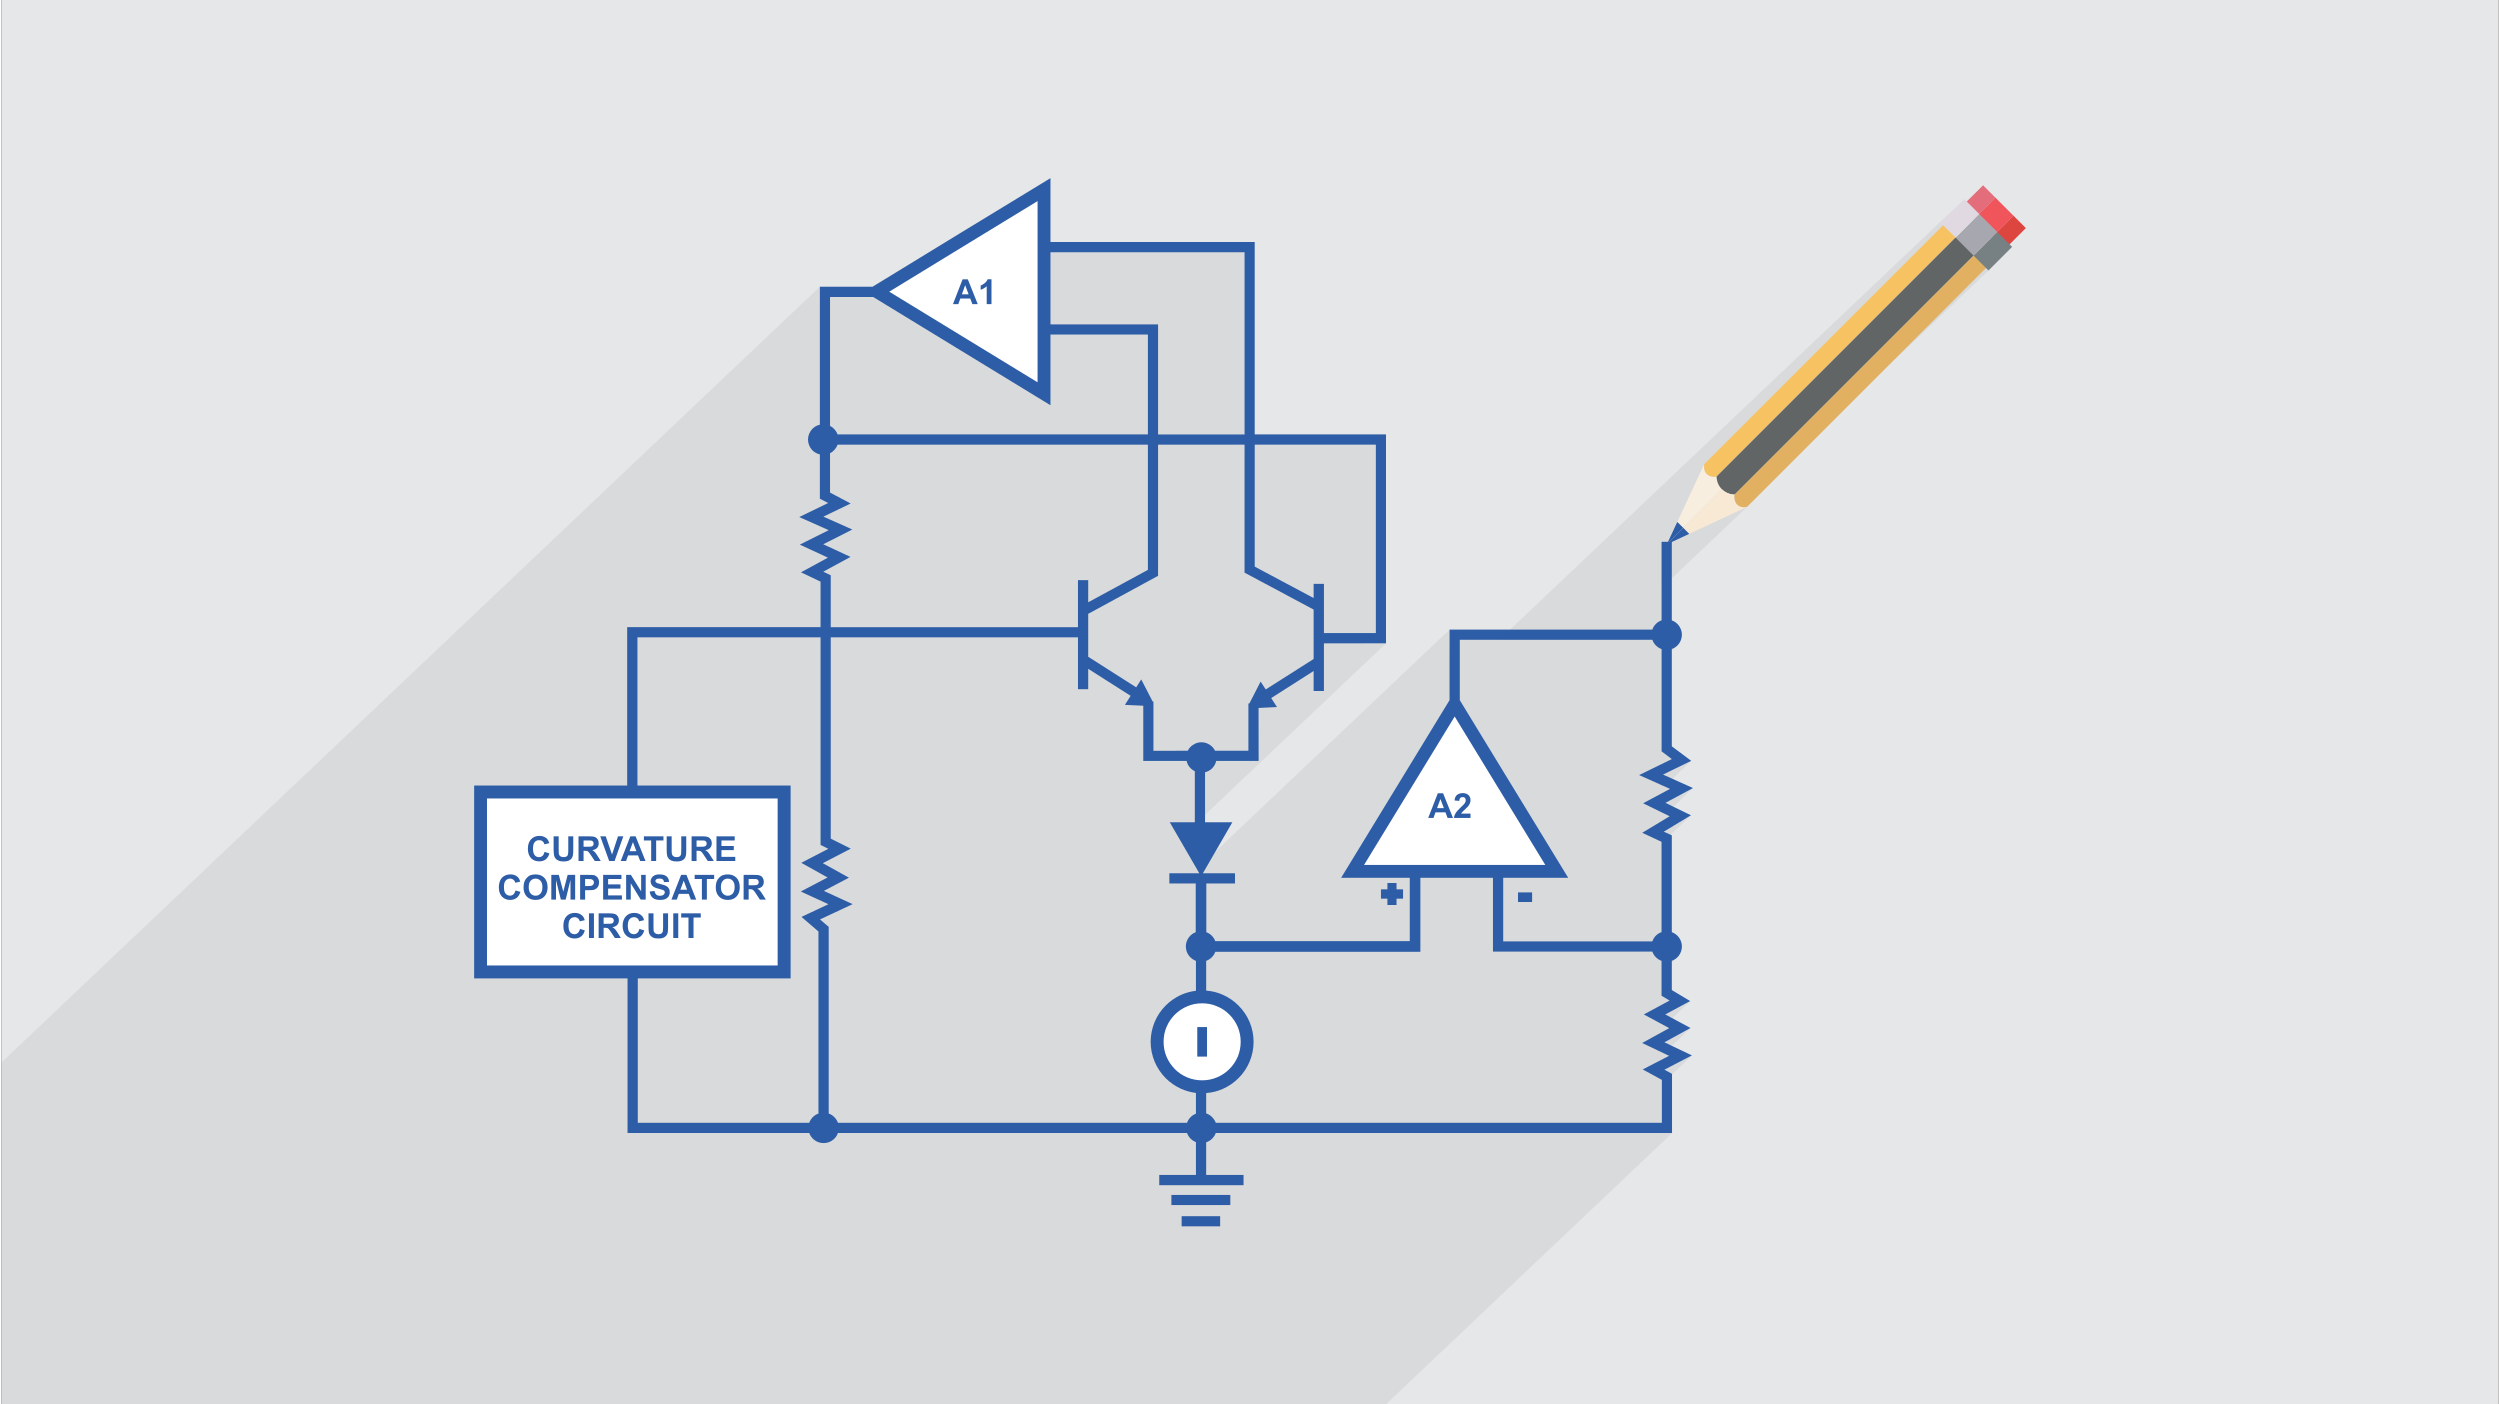 <?xml version="1.0" encoding="UTF-8"?>
<!DOCTYPE svg PUBLIC "-//W3C//DTD SVG 1.0//EN" "http://www.w3.org/TR/2001/REC-SVG-20010904/DTD/svg10.dtd">
<!-- Creator: CorelDRAW 2017 -->
<svg xmlns="http://www.w3.org/2000/svg" xml:space="preserve" width="356px" height="200px" version="1.0" shape-rendering="geometricPrecision" text-rendering="geometricPrecision" image-rendering="optimizeQuality" fill-rule="evenodd" clip-rule="evenodd"
viewBox="0 0 35600 20025"
 xmlns:xlink="http://www.w3.org/1999/xlink">
 <rect x="0" y="0" width="35600" height="20025" fill="#333333" stroke="none"/>
 <g id="Layer_x0020_1">
  <g id="_1829377620768">
   <path fill="#E6E7E8" d="M0 0l35600 0 0 20025 -35600 0 0 -20025z"/>
   <path fill="#373435" fill-opacity="0.078" d="M27985 2839l-6630 6283 -564 0 -146 139 0 -284 -3602 3415 -248 -429 2944 -2790 -300 0 155 -147 0 -2686 -1727 0 -145 138 0 -138 -155 0 155 -146 0 -2597 -2767 0 -1262 1196 -37 -23 458 -434 0 0 0 -354 -55 0 -90 85 -3 1 -7 3 -107 101 -75 -189 -75 0 -523 496 -294 -179 834 -791 0 0 -834 791 -229 -141 -55 52 -107 -66 -95 90 -587 0 -145 137 0 -284 -11667 11059 0 285 0 556 0 27 0 141 0 358 0 0 0 457 0 72 0 30 0 17 0 24 0 52 0 9 0 38 0 53 0 0 0 37 0 6 0 15 0 1 0 36 0 7 0 29 0 132 0 9 0 49 0 52 0 19 0 13 0 11 0 33 0 0 0 57 0 10 0 163 0 208 0 17 0 173 0 130 0 80 0 101 0 83 0 128 0 81 0 18 0 84 0 71 0 3 0 65 0 25 0 0 0 45 0 21 0 2 0 45 0 19 0 18 0 6 0 0 0 17 0 13 0 16 0 11 0 11 0 17 0 0 0 29 0 3 0 1 0 28 0 40 0 18 0 8 0 3 0 25 0 6 0 10 0 17 0 0 0 0 0 4 0 5 0 5 0 15 0 14 0 21 0 2 0 0 0 1 0 0 0 7 0 7 0 6 0 32 0 4 0 9 0 0 0 44 0 18 0 13 0 0 0 1 0 1 0 14 0 26 0 14 0 15 0 20 0 5 0 1 0 6 0 2 0 35 0 0 0 8 0 9 0 6 0 5 0 7 0 1 0 1 4 0 13 0 3 0 6 0 42 0 4 0 11 0 15 0 7 0 13 0 1 0 4 0 15 0 15 0 59 0 12 0 19 0 8 0 2 0 30 0 0 0 12 0 15 0 8 0 1 0 0 0 10 0 39 0 22 0 6 0 20 0 0 0 3 0 13 0 15 0 39 0 8 0 28 0 20 0 19 0 4 0 8 0 10 0 2 0 26 0 1 0 0 0 4 0 15 0 36 0 7 0 37 0 1 0 8 0 5 0 4 0 0 0 15 0 35 0 28 0 0 0 19 0 23 0 23 0 7 0 10 0 2 0 33 0 10 0 3 0 0 0 1 0 15 0 29 0 5 0 2 0 13 0 1 0 3 0 1 0 1 0 22 0 28 0 7 0 28 0 2 0 29 0 0 0 2 0 6 0 13 0 8 0 5 0 27 0 1 0 23 0 7 0 2 0 7 0 25 0 10 0 14 0 2 0 16 0 41 0 10 0 10 0 1 0 14 0 8 0 16 0 8 0 6 0 3 0 2 0 3 0 10 0 1 0 0 0 4 0 6 0 6 0 4 0 2 0 19 0 6 0 9 0 16 0 0 0 3 0 18 0 2 0 5 0 0 0 2 0 0 0 2 0 5 0 4 0 21 0 5 0 4 0 4 0 1 0 7 0 8 0 1 0 9 0 12 0 16 0 6 0 6 0 9 0 6 0 1 0 2 0 11 0 8 0 9 0 11 0 4 0 24 0 1 0 6 0 4 0 2 0 15 0 2 0 11 0 7 0 0 0 0 0 9 0 18 0 16 0 10 0 12 0 0 0 11 0 2 0 14 0 2 0 3 0 3 0 6 0 30 0 0 0 0 0 8 0 10 0 11 0 4 0 2 0 27 0 2 0 0 0 5 0 4 0 47 0 5 0 0 0 0 0 0 0 7 0 6 0 7 0 20 0 29 0 8 0 7 0 36 0 21 0 16 0 5 0 30 0 7 0 25 0 4 0 26 0 6 0 11 0 4 0 2 0 2 0 7 0 6 0 56 0 20 0 6 0 0 0 19 0 1 0 35 0 14 0 0 0 42 0 25 0 14 0 25 0 17 0 16 0 17 0 14 0 17 0 40 0 38 0 4 0 4 0 15 0 75 0 4 0 0 0 8 0 5 0 40 0 6 0 31 0 15 0 7 0 5 0 26 0 0 0 21 0 9 0 37 0 5 0 29 0 45 0 55 0 68 0 6 0 25 0 17 0 128 0 0 0 136 0 34 0 55 0 24 0 69 0 41 0 20 0 41 0 149 0 26 0 45 0 89 0 106 0 108 0 54 0 34 0 72 0 55 0 17 0 3 0 125 0 108 0 1 0 315 0 53 0 133 0 47 0 49 0 54 0 275 0 596 0 213 0 21 0 152 0 310 0 18 0 1 0 136 0 19 0 10 0 3 0 24 0 7 0 65 0 62 0 27 0 13 0 31 0 12 0 6 0 108 0 36 0 11 0 26 0 16 0 3 0 95 0 52 0 34 0 1 0 23 0 45 0 32 0 14 0 132 0 120 0 13 0 35 0 369 0 154 0 177 0 97 0 101 0 102 0 51 0 408 0 105 0 18 0 25 0 3 0 13 0 9 0 9 0 13 0 51 0 56 0 81 0 2 0 53 0 38 0 50 0 13 0 4 0 0 0 4 0 9 0 1 0 4 0 46 0 3 0 11 0 122 0 2 0 1 0 1 0 1 0 0 0 5 0 1 0 25 0 68 0 0 0 21 0 71 0 4 0 53 0 16 0 0 0 1 0 29 0 2 0 10 0 1 0 0 0 1 0 0 0 1 0 10 0 5 0 4 0 10 0 1 0 3 0 25 0 0 0 63 0 6 0 34 0 49 0 5 0 1 0 2 0 1 0 87 0 65 0 6 0 1 0 2 0 11 0 9 0 67 0 6 0 5 0 3 0 23 0 49 0 12 0 5 0 7 0 3 0 21 0 89 0 15 0 27 0 44 0 1 0 11 0 0 0 42 0 38 0 9 0 7 0 15 0 43 0 99 0 0 0 5 0 19 0 3 0 7 0 11 0 20 0 3 0 0 0 0 0 1 0 2 0 4 0 32 0 33 0 23 0 24 0 22 0 0 0 2 0 2 0 61 0 20 0 0 0 9 0 6 0 15 0 39 0 32 0 3 0 35 0 26 0 0 0 2 0 34 0 31 0 2 0 33 0 42 0 10 0 17 0 14 0 69 0 71 0 0 0 24 0 9 0 1 0 63 0 90 0 133 0 102 0 29 0 27 0 99 0 20 0 4 0 30 0 81 0 78 0 67 0 39 0 49 0 104 0 165 0 36 0 12 0 25 0 74 0 34 0 0 0 36 0 44 0 39 0 52 0 18 0 48 0 99 0 48 0 0 0 6 0 36 0 69 0 8 0 145 0 21 0 98 0 51 0 91 0 148 0 120 0 21 0 1312 0 0 0 26 0 9 0 153 0 136 0 134 0 147 0 26 0 352 0 29 0 158 0 148 0 100 0 54 0 109 0 144 0 99 0 58 0 113 0 142 0 116 0 62 0 584 0 298 0 4084 -3871 -299 0 154 -145 0 -554 429 -407 -392 203 -111 106 -90 -50 267 -253 -75 -36 381 -361 -372 204 -113 108 -97 -46 278 -264 -69 -37 368 -348 -355 190 -111 105 -94 -51 266 -252 -115 -69 0 -334 222 -210 -11 9 -12 9 -12 9 -13 7 -14 7 -13 6 -147 139 0 -139 -11 -5 -11 -5 -11 -5 -10 -6 -10 -7 -9 -7 -9 -8 -9 -9 -8 -8 -8 -10 -7 -9 -7 -10 -6 -10 -6 -11 -5 -11 -4 -11 -153 0 153 -146 4 -11 1 -1 126 -120 0 -1269 420 -397 -387 234 -113 107 -100 -47 296 -280 -60 -29 393 -373 -392 211 -113 107 -96 -47 273 -259 -81 -36 384 -364 -402 196 -114 108 -74 -33 313 -296 -146 -110 0 -1296 221 -210 -11 10 -11 9 -13 8 -13 8 -13 6 -14 6 -146 137 0 -136 0 0 -11 -5 -11 -5 -11 -6 -10 -6 -10 -7 -10 -7 -9 -8 -9 -8 -8 -9 -8 -9 -7 -9 -7 -10 -6 -11 -6 -10 -5 -11 -4 -12 -153 0 153 -145 4 -11 128 -121 0 -463 1219 -1155 -2 -1 -21 5 -20 1 -20 -1 -18 -4 -18 -5 -5 -3 3546 -3362 -43 -43 262 -248 -175 -175 -2 -2 82 -82 232 -232 -322 306 -247 -247 -2 -2 82 -82 232 -232 -322 305 -168 -167 314 -314 -584 554 -21 -20 338 -337z"/>
   <g>
    <rect fill="white" x="6843" y="11295" width="4286" height="2546"/>
    <path fill="white" d="M14868 5621l19 -2920 -2393 1444 2374 1476z"/>
    <path fill="white" d="M22190 12448l-1476 -2365 -1453 2383 2929 -18z"/>
    <ellipse fill="white" cx="17118" cy="14845" rx="620" ry="629"/>
    <path fill="#2D5DA6" fill-rule="nonzero" d="M23814 7759l0 1086c38,14 71,38 96,69 29,37 48,84 48,135 0,52 -19,100 -48,137 -25,30 -58,54 -96,68l0 1387 277 207 -402 196 427 192 -392 211 363 177 -387 234 114 52 0 1380c37,14 71,38 96,69 29,37 48,84 48,135 0,52 -19,100 -48,137 -25,31 -59,55 -96,69l0 416 262 157 -355 191 360 193 -372 204 392 187 -392 203 108 60 0 843 -6505 0c-11,32 -31,60 -54,83 -23,22 -51,39 -83,50l0 465 533 0 0 146 -1202 0 0 -146 523 0 0 -468c-30,-12 -56,-29 -78,-51 -22,-23 -38,-49 -49,-79l-4977 0c-13,38 -37,71 -68,96 -38,31 -85,48 -137,48 -51,0 -99,-17 -136,-48 -31,-25 -55,-58 -68,-96l-2591 0 0 -2204 -2187 0 0 -2750 2182 0 0 -2258 2757 0 0 -649 -279 -133 384 -209 -401 -186 412 -206 -420 -187 412 -200 -118 -61 0 -632c-44,-10 -82,-33 -112,-64 -34,-39 -57,-91 -57,-148 0,-57 23,-108 57,-147 30,-32 68,-55 112,-65l0 -1967 752 0c843,-518 1690,-1032 2536,-1548l0 910 2912 0 0 2744 1872 0 0 2979 -885 0 0 679 -147 0 0 -285 -605 386 83 128 -263 13 1 755 -605 0c-8,40 -29,75 -56,104 -28,28 -64,48 -103,58l0 713 389 0 -420 727 458 0 0 145 -409 0 0 695c30,11 57,29 78,50 22,22 39,49 50,78l2773 0 0 -903 -979 0 1546 -2533 0 -1006 2891 0c11,-31 28,-59 51,-81 22,-23 50,-40 81,-51l0 -1120 146 0 0 34zm-2870 3841l0 62 -236 0c2,-24 10,-46 23,-67 13,-22 38,-50 75,-85 31,-28 50,-48 56,-58 10,-13 14,-27 14,-41 0,-15 -3,-27 -12,-34 -7,-9 -18,-12 -32,-12 -15,0 -26,3 -34,12 -9,8 -13,23 -15,42l-67 -6c4,-37 16,-65 38,-81 21,-15 47,-24 79,-24 35,0 62,10 82,28 19,19 29,43 29,70 0,17 -2,31 -8,46 -6,14 -15,29 -27,45 -9,11 -23,25 -45,45 -20,19 -35,32 -40,39 -6,7 -10,12 -13,19l133 0 0 0zm-250 62l-77 0 -30 -80 -142 0 -29 80 -75 0 137 -352 75 0 141 352zm-130 -140l-49 -130 -48 130 97 0zm-6450 -7186l-68 0 0 -255c-24,23 -54,40 -86,51l0 -61c17,-6 36,-17 56,-33 21,-16 35,-35 43,-56l55 0 0 354 0 0zm-196 0l-76 0 -31 -80 -141 0 -29 80 -76 0 137 -353 75 0 141 353zm-130 -139l-49 -131 -47 131 96 0zm-3994 9177l0 -292 -104 0 0 -60 279 0 0 60 -103 0 0 292 -72 0zm-217 0l0 -352 71 0 0 352 -71 0zm-353 -352l71 0 0 191c0,30 1,50 2,59 3,15 11,26 22,34 12,9 27,14 47,14 19,0 35,-4 45,-13 9,-8 16,-18 18,-30 2,-12 3,-32 3,-60l0 -195 71 0 0 185c0,43 -2,73 -5,90 -4,18 -11,32 -22,44 -10,12 -24,22 -40,29 -18,7 -41,11 -68,11 -34,0 -59,-4 -77,-12 -17,-8 -30,-18 -40,-30 -11,-13 -18,-26 -21,-39 -4,-21 -6,-50 -6,-90l0 -188 0 0zm-130 222l69 22c-10,38 -29,68 -53,86 -25,19 -56,29 -94,29 -47,0 -85,-17 -115,-48 -30,-32 -46,-76 -46,-131 0,-59 16,-104 46,-137 31,-33 70,-49 119,-49 44,0 79,13 105,38 17,15 29,37 36,66l-70 16c-4,-17 -13,-33 -26,-43 -13,-11 -29,-16 -48,-16 -26,0 -47,10 -63,28 -17,19 -25,50 -25,91 0,45 8,77 24,95 16,19 37,29 63,29 19,0 35,-7 48,-19 14,-12 24,-31 30,-57l0 0zm-581 130l0 -352 150 0c38,0 66,4 82,10 18,7 31,18 42,34 9,15 15,34 15,55 0,27 -8,48 -23,65 -16,18 -39,29 -70,33 15,9 28,19 38,29 10,11 23,30 41,57l42 69 -85 0 -50 -76c-19,-28 -32,-45 -38,-52 -7,-7 -15,-12 -22,-15 -7,-2 -19,-3 -35,-3l-16 0 0 146 -71 0 0 0zm71 -203l53 0c35,0 56,-1 64,-4 9,-3 16,-8 20,-15 6,-7 8,-16 8,-26 0,-12 -4,-22 -10,-29 -7,-7 -15,-11 -26,-13 -7,-2 -23,-2 -53,-2l-56 0 0 89zm-209 203l0 -352 71 0 0 352 -71 0zm-128 -130l69 22c-10,38 -29,68 -53,86 -25,19 -56,29 -94,29 -46,0 -85,-17 -115,-48 -30,-32 -44,-76 -44,-131 0,-59 14,-104 44,-137 31,-33 70,-49 120,-49 43,0 78,13 104,38 17,15 29,37 37,66l-70 16c-5,-17 -14,-33 -27,-43 -13,-11 -29,-16 -48,-16 -26,0 -47,10 -63,28 -16,19 -24,50 -24,91 0,45 8,77 24,95 15,19 36,29 62,29 19,0 35,-7 48,-19 14,-12 24,-31 30,-57l0 0zm2333 -418l0 -352 149 0c39,0 66,2 83,9 17,6 31,17 41,33 10,17 15,35 15,56 0,26 -7,48 -23,66 -15,16 -38,27 -70,31 16,10 29,20 39,31 9,10 22,29 40,57l43 69 -85 0 -51 -78c-18,-27 -30,-44 -38,-51 -7,-7 -13,-12 -21,-15 -8,-3 -19,-4 -36,-4l-14 0 0 148 -72 0 0 0zm72 -204l52 0c34,0 56,-2 64,-4 8,-3 15,-8 19,-15 6,-7 8,-17 8,-26 0,-13 -3,-22 -10,-29 -5,-8 -15,-12 -26,-14 -6,-1 -23,-1 -52,-1l-55 0 0 89 0 0zm-469 30c0,-36 6,-67 16,-91 8,-18 19,-34 33,-48 13,-15 29,-25 45,-33 23,-8 48,-13 77,-13 52,0 92,16 124,48 31,32 47,77 47,135 0,56 -15,101 -47,133 -30,33 -72,48 -123,48 -53,0 -94,-15 -125,-48 -32,-32 -47,-75 -47,-131zm73 -3c0,40 10,70 28,90 18,21 42,32 71,32 28,0 51,-11 70,-31 17,-20 27,-51 27,-93 0,-40 -9,-69 -27,-89 -18,-20 -41,-31 -70,-31 -30,0 -54,11 -71,31 -19,21 -28,50 -28,91l0 0zm-271 177l0 -293 -103 0 0 -59 278 0 0 59 -104 0 0 293 -71 0zm-81 0l-76 0 -31 -81 -141 0 -29 81 -76 0 138 -352 76 0 139 352zm-130 -140l-48 -130 -48 130 96 0 0 0zm-533 25l70 -7c3,23 12,41 25,52 12,11 30,16 52,16 21,0 39,-5 51,-15 11,-10 17,-21 17,-34 0,-8 -2,-15 -7,-21 -5,-6 -13,-11 -25,-15 -9,-3 -28,-8 -57,-16 -38,-9 -65,-21 -80,-34 -22,-20 -33,-44 -33,-71 0,-19 6,-35 16,-51 10,-16 25,-28 43,-36 20,-9 43,-12 69,-12 45,0 78,10 100,29 23,19 33,45 35,78l-71 3c-4,-18 -9,-31 -20,-39 -10,-9 -24,-12 -44,-12 -21,0 -37,3 -48,12 -8,6 -12,13 -12,22 0,9 4,16 11,22 9,8 31,15 65,24 34,8 61,16 77,25 16,9 30,21 38,36 10,15 14,34 14,56 0,20 -5,39 -16,57 -12,17 -27,30 -48,39 -21,9 -46,12 -76,12 -45,0 -79,-10 -103,-30 -24,-20 -38,-51 -43,-90l0 0zm-336 115l0 -352 68 0 146 235 0 -235 65 0 0 352 -71 0 -142 -232 0 232 -66 0 0 0zm-328 0l0 -352 261 0 0 59 -190 0 0 77 176 0 0 60 -176 0 0 96 197 0 0 60 -268 0 0 0zm-328 0l0 -352 114 0c43,0 72,1 85,4 20,6 37,18 50,35 13,18 21,41 21,69 0,22 -5,39 -12,54 -8,15 -18,27 -30,35 -12,8 -25,14 -37,17 -17,3 -41,4 -73,4l-47 0 0 134 -71 0 0 0zm71 -293l0 100 39 0c28,0 46,-2 56,-5 10,-5 16,-10 22,-18 5,-7 9,-17 9,-27 0,-13 -5,-24 -12,-32 -7,-8 -17,-14 -29,-16 -7,-1 -25,-2 -50,-2l-35 0 0 0zm-482 293l0 -352 107 0 64 239 62 -239 107 0 0 352 -66 0 -1 -278 -68 278 -69 0 -69 -278 0 278 -67 0zm-395 -174c0,-36 5,-67 16,-91 8,-18 18,-34 33,-48 13,-15 28,-25 44,-33 22,-8 49,-13 77,-13 51,0 93,16 125,48 30,32 47,77 47,135 0,56 -16,101 -47,133 -31,33 -73,48 -124,48 -52,0 -94,-15 -126,-48 -30,-32 -46,-75 -46,-131l1 0zm73 -3c0,40 9,70 27,90 19,21 43,32 71,32 29,0 52,-11 70,-31 18,-20 27,-51 27,-93 0,-40 -9,-69 -27,-89 -17,-20 -41,-31 -70,-31 -29,0 -53,11 -71,31 -18,21 -27,50 -27,91l0 0zm-189 47l70 20c-11,40 -29,68 -54,87 -24,18 -56,28 -93,28 -47,0 -85,-16 -116,-48 -30,-32 -44,-75 -44,-131 0,-58 15,-104 44,-137 31,-31 70,-48 121,-48 42,0 77,12 105,38 15,15 27,37 36,65l-71 16c-5,-17 -12,-31 -27,-42 -13,-11 -28,-17 -48,-17 -26,0 -47,10 -63,29 -17,18 -24,49 -24,90 0,45 7,77 24,96 15,19 37,28 62,28 19,0 35,-6 49,-18 13,-12 23,-31 29,-56l0 0zm2866 -420l0 -352 260 0 0 59 -189 0 0 79 176 0 0 59 -176 0 0 96 197 0 0 59 -268 0zm-355 0l0 -352 150 0c38,0 65,3 81,10 18,5 31,18 42,33 10,16 15,35 15,55 0,28 -7,49 -23,66 -16,18 -39,29 -70,33 16,9 29,18 39,29 9,11 23,30 40,57l43 69 -86 0 -50 -76c-18,-28 -31,-45 -38,-53 -7,-6 -14,-11 -21,-14 -8,-2 -20,-3 -36,-3l-15 0 0 146 -71 0 0 0zm71 -203l53 0c34,0 55,-1 64,-5 8,-2 15,-7 19,-14 6,-8 8,-16 8,-27 0,-11 -3,-21 -10,-29 -6,-7 -15,-12 -26,-14 -7,0 -24,-1 -52,-1l-56 0 0 90 0 0zm-426 -149l71 0 0 191c0,30 1,50 3,58 3,16 10,27 22,35 11,9 26,13 46,13 19,0 35,-4 45,-12 10,-8 16,-18 18,-30 2,-12 3,-32 3,-60l0 -195 71 0 0 185c0,43 -1,72 -5,89 -3,18 -11,33 -21,45 -11,12 -24,22 -41,29 -18,6 -40,11 -68,11 -34,0 -59,-5 -77,-13 -17,-7 -30,-17 -40,-30 -11,-12 -16,-25 -20,-38 -5,-21 -7,-51 -7,-90l0 -188 0 0zm-221 352l0 -293 -104 0 0 -59 279 0 0 59 -104 0 0 293 -71 0zm-81 0l-76 0 -31 -80 -141 0 -29 80 -76 0 137 -352 75 0 141 352zm-130 -140l-49 -130 -48 130 97 0zm-388 140l-127 -352 78 0 90 260 85 -260 76 0 -125 352 -77 0zm-437 0l0 -352 150 0c38,0 65,3 82,10 17,5 31,18 41,33 10,16 15,35 15,55 0,28 -7,49 -22,66 -16,18 -39,29 -70,33 15,9 28,18 38,29 10,11 23,30 40,57l43 69 -85 0 -51 -76c-18,-28 -31,-45 -38,-53 -6,-6 -13,-11 -21,-14 -7,-2 -19,-3 -36,-3l-14 0 0 146 -72 0 0 0zm72 -203l53 0c33,0 54,-1 63,-5 9,-2 15,-7 21,-14 4,-8 6,-16 6,-27 0,-11 -3,-21 -10,-29 -5,-7 -15,-12 -26,-14 -5,0 -23,-1 -52,-1l-55 0 0 90 0 0zm-427 -149l72 0 0 191c0,30 1,50 2,58 3,16 10,27 22,35 11,9 26,13 46,13 21,0 35,-4 46,-12 10,-8 15,-18 17,-30 3,-12 4,-32 4,-60l0 -195 71 0 0 185c0,43 -1,72 -6,89 -3,18 -11,33 -21,45 -10,12 -24,22 -41,29 -18,6 -39,11 -68,11 -33,0 -58,-5 -75,-13 -18,-7 -32,-17 -42,-30 -9,-12 -16,-25 -19,-38 -5,-21 -8,-51 -8,-90l0 -188 0 0zm-129 222l69 22c-11,38 -29,67 -54,86 -24,19 -55,27 -93,27 -47,0 -85,-15 -115,-46 -30,-33 -45,-77 -45,-132 0,-59 15,-105 45,-136 30,-33 70,-49 120,-49 42,0 77,13 105,38 15,15 27,37 36,66l-71 16c-4,-19 -12,-33 -27,-44 -13,-11 -28,-15 -48,-15 -25,0 -47,9 -63,28 -16,19 -24,48 -24,91 0,44 8,76 24,95 15,19 37,28 62,28 19,0 35,-6 49,-18 14,-12 23,-31 30,-57l0 0zm9335 305l-421 -727 357 0 0 -728c-31,-15 -57,-37 -78,-63 -19,-24 -32,-52 -39,-84l-618 0 0 -787 -262 -12 82 -129 -605 -385 0 290 -146 0 0 -739 -3525 0 0 2870 286 143 -399 207 373 207 -358 188 410 189 -465 218 124 106 0 2662c31,10 59,28 80,51 23,22 41,50 52,81l4977 0c11,-30 27,-57 49,-79 22,-23 48,-40 78,-51l0 -296c-77,-10 -150,-31 -218,-62 -79,-37 -151,-87 -213,-148 -66,-68 -122,-149 -159,-239 -35,-86 -56,-181 -56,-280 0,-99 21,-194 56,-280 37,-90 91,-170 159,-238 62,-62 134,-112 213,-149 68,-31 141,-51 218,-61l0 -426c-37,-14 -71,-39 -96,-69 -30,-37 -48,-85 -48,-137 0,-50 17,-97 47,-134 24,-31 56,-55 94,-69l0 -695 -376 0 0 -145 427 0 0 0zm4544 375l0 -102 201 0 0 137 -201 0 0 -35 0 0zm-1862 43l0 -56 -92 0 0 -133 92 0 0 -90 130 0 0 90 93 0 0 133 -93 0 0 90 -130 0 0 -34zm-2711 2162l0 -387 139 0 0 421 -139 0 0 -34zm-5236 -8958c27,13 48,31 67,52 17,20 32,44 40,69l4425 0 0 -1424 -1389 0 0 1008 -2527 -1543 -616 0 0 1838 0 0zm107 267c-8,25 -23,50 -40,69 -19,22 -40,40 -67,52l0 562 294 156 -389 187 413 184 -415 210 389 180 -388 211 106 51 0 740 3525 0 0 -671 146 0 0 316 851 -462 0 -1785 -4425 0 0 0zm5386 7231c-11,29 -28,57 -51,79 -22,21 -49,39 -79,50l0 424c82,6 162,26 234,58 85,37 162,89 226,154 68,68 123,148 160,238 36,86 56,181 56,280 0,99 -20,194 -56,281 -37,89 -92,171 -160,238 -64,64 -141,117 -226,154 -73,32 -152,51 -234,58l0 290c32,10 60,28 83,51 23,23 42,51 54,83l6360 0 0 -612 -273 -149 376 -194 -384 -183 386 -212 -362 -195 367 -198 -115 -69 0 -497c-30,-11 -58,-29 -80,-51 -23,-23 -40,-51 -51,-81l-2272 0 0 -1052 -1035 0 0 1055 -2924 0 0 0zm6363 -4316c-30,-11 -59,-30 -81,-52 -23,-23 -40,-50 -51,-81l-2745 0 0 861c514,845 1032,1689 1546,2533l-927 0 0 906 2126 0c11,-30 28,-59 50,-81 23,-23 51,-40 81,-51l0 -1288 -275 -128 391 -236 -378 -185 383 -205 -440 -197 466 -228 -146 -110 0 -1458 0 0zm-12153 6754c11,-31 30,-59 51,-81 23,-23 51,-41 81,-51l0 -2596 -242 -208 384 -181 -394 -181 382 -200 -375 -209 386 -200 -111 -55 0 -2960 -2611 0 0 2113 2184 0 0 2750 -2179 0 0 2059 2444 0 0 0zm5593 -5426c45,0 88,15 123,40 30,20 55,48 70,81l476 0 0 -674 14 0 160 -312 73 112 683 -434 0 -705 -985 -526 0 -1825 -1233 0 0 1870 -996 542 0 612 684 436 72 -113 162 314 12 2 0 702 490 -1c15,-33 41,-61 70,-81 35,-25 78,-40 124,-40l1 0zm759 -4243l0 1739 840 448 0 -202 147 0 0 701 740 0 0 -2686 -1727 0zm-145 -146l0 -2597 -2767 0 0 1028 1534 0 0 1569 1233 0zm-864 11146l516 0 0 145 -549 0 0 -145 33 0zm-144 -303l805 0 0 145 -840 0 0 -145 35 0zm792 -2571c-51,-52 -111,-92 -179,-119 -64,-28 -135,-42 -210,-42 -75,0 -146,14 -210,42 -67,27 -128,69 -179,119 -50,50 -91,111 -119,178 -27,64 -41,135 -41,210 0,75 14,146 41,211 28,66 69,127 119,178 51,51 112,92 179,119 64,27 135,41 210,41 75,0 146,-14 210,-41 68,-28 128,-69 178,-119 52,-51 92,-112 121,-178 26,-65 41,-136 41,-211 0,-75 -15,-146 -41,-210 -29,-67 -69,-128 -120,-178zm3861 -3187l-649 -1063 -1292 2116 2584 0 -643 -1053 0 0zm-7648 -7770l-1063 650 2115 1292 0 -2584 -1052 642 0 0zm-2654 7875l-4144 0 0 2381 4144 0 0 -2381z"/>
    <path fill="#DD453F" d="M28862 3252l-177 -177 -314 314 177 177 314 -314z"/>
    <path fill="#F0555C" d="M28687 3077l-259 -259 -314 314 259 259 314 -314z"/>
    <path fill="#E46D7B" d="M28430 2820l-178 -178 -314 314 178 178 314 -314z"/>
    <path fill="#F7EEE0" d="M24528 6975c-46,-46 -74,-110 -75,-180 -47,7 -87,0 -117,-19 -15,-7 -26,-17 -35,-31 -23,-31 -33,-75 -24,-127l0 -1 -385 825 85 84 551 -551z"/>
    <path fill="#2D5DA6" d="M23892 7442l-148 318 233 -234 -85 -84z"/>
    <path fill="#F7C262" d="M24301 6745c10,13 21,23 35,31 30,19 70,26 117,19l0 -1 -1 -1 1 0 3427 -3427 -176 -176 -3427 3427 0 2c-9,51 1,95 24,126z"/>
    <path fill="#626566" d="M24457 6797l-3 -2 -1 -1 0 1c1,70 29,134 75,180l1 -1 -1 1c47,47 110,75 181,76l1 0 -1 -1 -2 -3 4 4 3427 -3427 -129 -129 0 0 -129 -129 -3427 3427 4 4z"/>
    <path fill="#F8E9D5" d="M24745 7192c-2,-2 -3,-3 -5,-5 -1,-2 -3,-4 -5,-6l-1 -2c-23,-32 -34,-76 -25,-128 -71,-1 -134,-29 -181,-76l1 -1 -1 1 -551 551 1 1 84 85 825 -385 -2 -1c-57,15 -108,0 -140,-34z"/>
    <path fill="#2D5DA6" d="M23977 7526l-233 234 -2 2 1 -1 1 -1 318 -148 -84 -85 -1 -1z"/>
    <path fill="#E1B161" d="M28138 3624l-3427 3427 0 1 -1 -1 -1 0c-9,52 2,96 25,128l1 2c2,2 4,4 5,6 2,2 3,3 5,5 32,34 83,49 140,34l2 1 3427 -3427 -176 -176z"/>
    <path fill="#778083" d="M28666 3520l-213 -213 -337 337 213 213 337 -337z"/>
    <path fill="#A7A8AF" d="M28455 3309l-259 -259 -337 337 259 259 337 -337z"/>
    <path fill="#E1D9E1" d="M28198 3052l-213 -213 -338 337 214 213 337 -337z"/>
   </g>
  </g>
 </g>
</svg>

